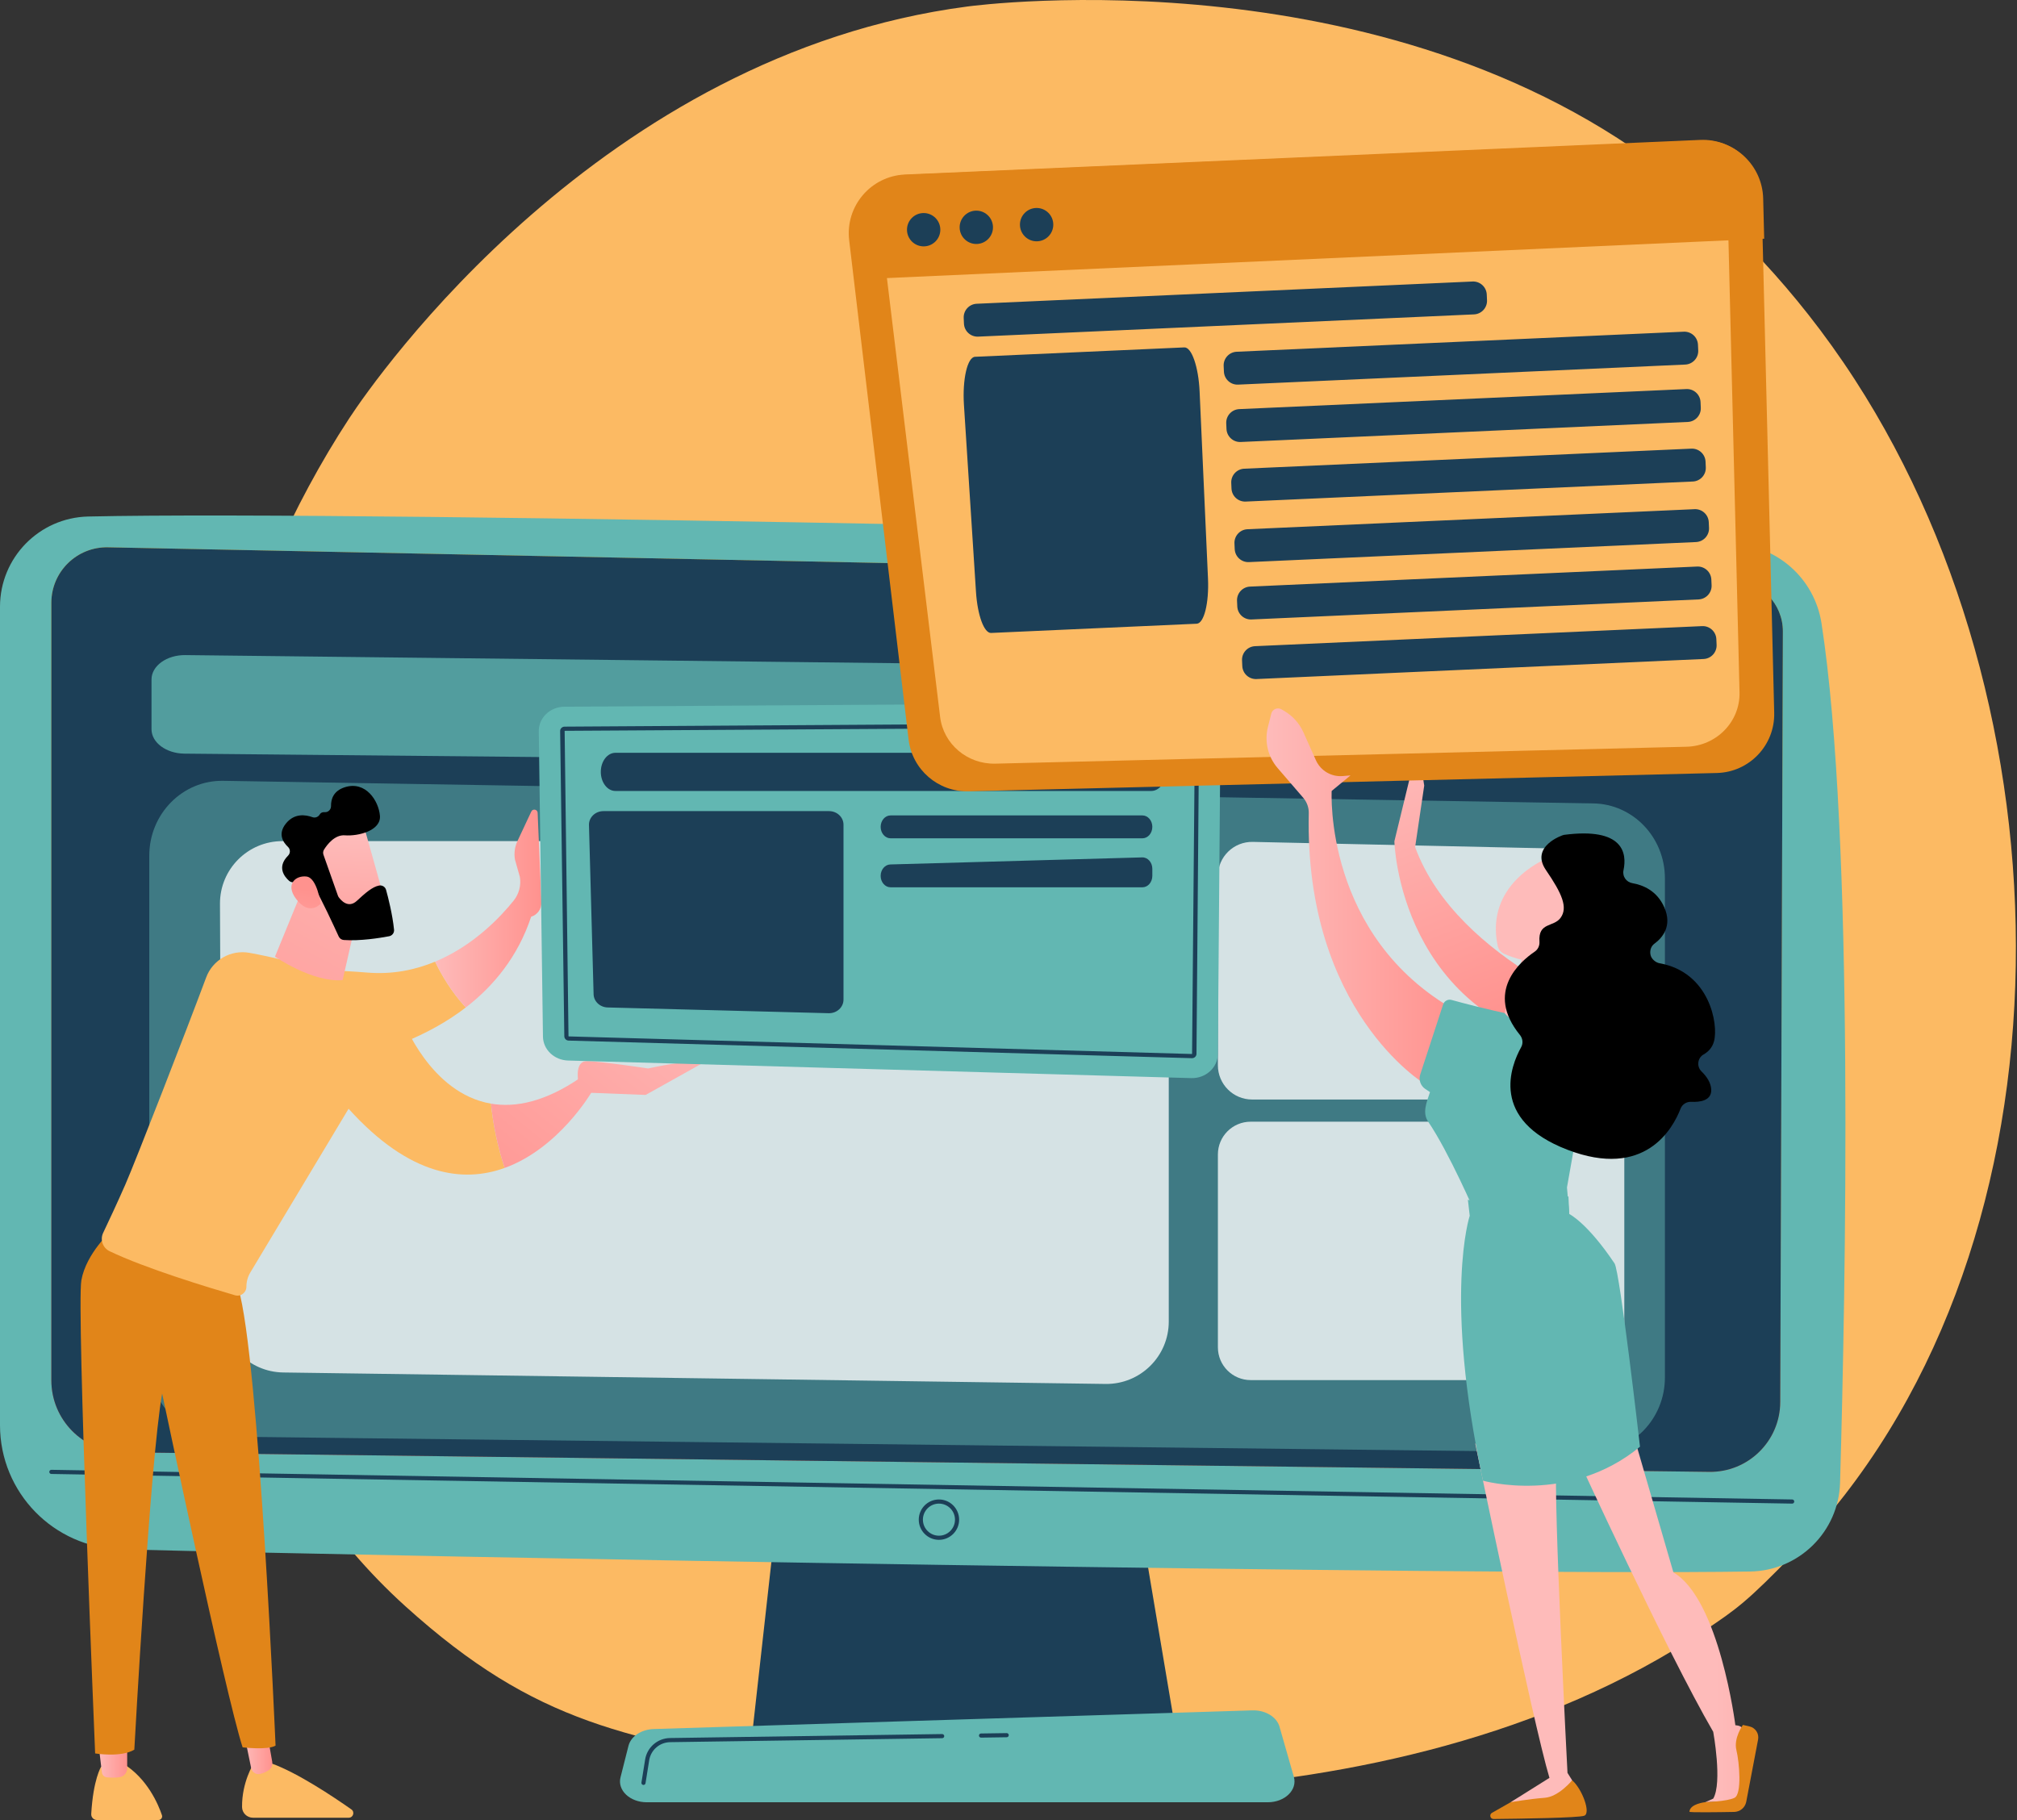 <svg xmlns="http://www.w3.org/2000/svg" width="543" height="490" viewBox="0 0 543 490" fill="none"><rect x="0" y="0" width="543" height="490" fill="#333333" stroke="none"/><path d="M483.187 417.976C470.31 431.249 467.61 433.161 458.789 439.051C372.755 496.497 248.269 482.612 217.862 476.953C168.806 467.822 144.714 464.599 109.135 432.455C28.289 359.413 32.221 207.043 93.997 112.657C101.322 101.465 161.927 14.629 260.486 1.745C262.897 1.43 377.077 -13.647 454.118 50.897C465.146 60.136 482.893 76.801 499.35 102.219C559.526 195.155 559.716 339.093 483.187 417.976Z" fill="#FCBA63"></path><path d="M212.311 378.873L202.466 467.167H316.684L301.807 378.873H212.311Z" fill="#1C3F57"></path><path d="M0 163.358V383.708C0 401.835 14.445 416.658 32.566 417.125C113.048 419.201 394.538 424.233 471.152 423.104C484.32 422.91 494.987 412.372 495.367 399.208C496.844 348.018 499.244 224.922 490.364 167.774C488.495 155.739 478.336 146.739 466.163 146.35C398.729 144.193 100.331 137.343 23.753 139.063C10.546 139.359 0 150.147 0 163.358Z" fill="#62B7B2"></path><path d="M13.826 162.285V371.633C13.826 382.216 22.322 390.84 32.904 390.998L460.129 396.276C470.621 396.433 479.221 387.992 479.26 377.5L479.975 170.022C480.003 162.52 474.025 156.372 466.525 156.19L29.126 147.354C20.737 147.149 13.826 153.894 13.826 162.285Z" fill="url(#paint0_linear_754_45)"></path><path d="M482.476 404.821C482.473 404.821 482.47 404.821 482.467 404.821L13.817 396.836C13.509 396.831 13.263 396.577 13.269 396.269C13.274 395.961 13.515 395.736 13.836 395.721L482.486 403.706C482.794 403.711 483.039 403.965 483.034 404.273C483.028 404.578 482.78 404.821 482.476 404.821Z" fill="#1C3F57"></path><path d="M13.826 162.285V371.633C13.826 382.216 22.322 390.84 32.904 390.998L460.129 396.276C470.621 396.433 479.221 387.992 479.26 377.5L479.975 170.022C480.003 162.52 474.025 156.372 466.525 156.19L29.126 147.354C20.737 147.149 13.826 153.894 13.826 162.285Z" fill="#1C3F57"></path><path d="M252.775 414.574C249.778 414.574 247.341 412.136 247.341 409.14C247.341 406.143 249.778 403.706 252.775 403.706C255.771 403.706 258.208 406.143 258.208 409.14C258.208 412.136 255.771 414.574 252.775 414.574ZM252.775 404.821C250.393 404.821 248.456 406.759 248.456 409.14C248.456 411.522 250.393 413.459 252.775 413.459C255.156 413.459 257.093 411.522 257.093 409.14C257.093 406.759 255.156 404.821 252.775 404.821Z" fill="#1C3F57"></path><path d="M341.286 485.231H174.12C169.578 485.231 166.168 481.998 167.046 478.525L169.191 470.042C169.836 467.491 172.643 465.618 175.976 465.514L337.131 460.486C340.614 460.377 343.697 462.226 344.456 464.877L348.323 478.389C349.328 481.899 345.901 485.231 341.286 485.231Z" fill="#62B7B2"></path><path d="M264.109 467.825C263.805 467.825 263.556 467.58 263.552 467.276C263.547 466.967 263.793 466.714 264.101 466.71L271.007 466.609C271.306 466.6 271.568 466.851 271.572 467.158C271.577 467.467 271.331 467.72 271.023 467.724L264.117 467.825H264.109Z" fill="#1C3F57"></path><path d="M173.235 480.567C173.206 480.567 173.176 480.565 173.147 480.56C172.843 480.511 172.636 480.225 172.684 479.922L173.67 473.751C174.2 470.429 177.026 467.983 180.389 467.934L253.635 466.863C253.949 466.884 254.196 467.104 254.2 467.412C254.205 467.72 253.959 467.973 253.651 467.978L180.406 469.049C177.585 469.09 175.215 471.142 174.77 473.927L173.785 480.097C173.741 480.371 173.505 480.567 173.235 480.567Z" fill="#1C3F57"></path><path opacity="0.5" d="M428.413 391.028L59.549 386.777C48.821 386.654 40.188 377.664 40.188 366.617V230.382C40.188 219.121 49.146 210.043 60.081 210.223L428.945 216.303C439.636 216.479 448.212 225.453 448.212 236.462V370.867C448.213 382.091 439.312 391.154 428.413 391.028Z" fill="#62B7B2"></path><path opacity="0.78" d="M439.128 206.648L49.638 202.901C44.732 202.854 40.789 199.928 40.789 196.335V182.937C40.789 179.271 44.889 176.315 49.896 176.372L439.385 180.811C444.283 180.867 448.213 183.79 448.213 187.376V200.083C448.213 203.743 444.126 206.696 439.128 206.648Z" fill="#62B7B2"></path><path opacity="0.78" d="M297.611 372.603L76.247 369.516C67.089 369.389 59.721 361.948 59.682 352.789L59.221 243.327C59.182 234.021 66.715 226.457 76.021 226.457H297.845C307.124 226.457 314.645 233.978 314.645 243.257V355.805C314.645 365.174 306.98 372.733 297.611 372.603Z" fill="white"></path><path opacity="0.78" d="M428.071 296.027H337.082C331.995 296.027 327.871 291.903 327.871 286.816V235.873C327.871 230.706 332.119 226.55 337.284 226.664L428.274 228.663C433.281 228.773 437.282 232.864 437.282 237.872V286.816C437.283 291.903 433.159 296.027 428.071 296.027Z" fill="white"></path><path opacity="0.78" d="M428.462 371.567H336.691C331.819 371.567 327.871 367.619 327.871 362.747V310.817C327.871 305.946 331.819 301.997 336.691 301.997H428.462C433.333 301.997 437.282 305.946 437.282 310.817V362.747C437.283 367.619 433.334 371.567 428.462 371.567Z" fill="white"></path><path d="M27.216 475.677C27.216 475.677 25.095 479.021 24.561 488.385C24.511 489.257 25.203 490 26.076 490H42.669C43.337 490 43.814 489.345 43.6 488.713C42.627 485.835 39.687 478.819 33.127 474.81L27.216 475.677Z" fill="#FCBA63"></path><path d="M26.495 469.333L27.434 477.202C27.515 477.881 28.047 478.424 28.726 478.503C29.634 478.607 30.953 478.681 32.235 478.469C33.4 478.277 34.239 477.239 34.239 476.058V468.46L26.495 469.333Z" fill="url(#paint1_linear_754_45)"></path><path d="M68.271 474.81C68.271 474.81 65.095 479.746 65.163 486.522C65.179 488.118 66.515 489.39 68.111 489.39H93.882C95.089 489.39 95.579 487.839 94.591 487.145C89.715 483.721 80.13 477.324 73.197 474.81H68.271Z" fill="#FCBA63"></path><path d="M65.617 466.311L67.618 476.03C67.843 477.117 68.906 477.848 69.989 477.606C70.648 477.459 71.425 477.177 72.255 476.658C73.043 476.165 73.443 475.227 73.282 474.31L71.212 462.536L65.617 466.311Z" fill="url(#paint2_linear_754_45)"></path><path d="M30.172 331.183C30.172 331.183 23.211 337.32 21.902 344.703C20.592 352.086 25.613 472.082 25.613 472.082C25.613 472.082 32.573 473.24 36.161 471.066C36.161 471.066 40.416 393.189 43.651 375.194C43.651 375.194 60.614 455.864 65.314 470.44C65.314 470.44 72.019 471.255 74.182 469.979C74.182 469.979 69.738 365.408 64.155 346.817L30.172 331.183Z" fill="#E18519"></path><path d="M43.448 372.662C43.112 372.662 42.806 372.437 42.717 372.097L39.836 361.042L33.697 357.104C33.346 356.878 33.243 356.411 33.469 356.06C33.694 355.708 34.16 355.606 34.513 355.832L40.9 359.93C41.06 360.032 41.176 360.191 41.223 360.375L44.179 371.716C44.285 372.12 44.043 372.533 43.639 372.638C43.575 372.654 43.511 372.662 43.448 372.662Z" fill="#E18519"></path><path d="M98.859 261.847C69.558 259.415 61.9 265.478 61.9 265.478L75.981 287.708C75.981 287.708 104.772 287.139 125.401 271.239C121.54 267.08 118.859 262.485 117.139 258.907C111.82 261.118 105.693 262.414 98.859 261.847Z" fill="#FCBA63"></path><path d="M144.743 218.838C144.704 217.899 143.431 217.643 143.033 218.494L139.294 226.473C138.571 228.014 138.34 229.74 138.63 231.418L139.942 236.061C140.334 238.326 139.742 240.646 138.307 242.441C134.872 246.736 127.555 254.579 117.139 258.907C118.859 262.485 121.54 267.08 125.401 271.239C132.971 265.404 139.443 257.509 142.989 246.816C144.688 246.294 145.824 244.695 145.756 242.919L144.743 218.838Z" fill="url(#paint3_linear_754_45)"></path><path d="M108.504 274.735C98.189 263.62 78.541 258.599 67.166 256.536C62.182 255.632 57.27 258.405 55.504 263.152C50.385 276.913 36.462 312.715 33.763 318.868C31.549 323.916 29.238 328.846 27.769 331.929C26.891 333.77 27.658 335.974 29.496 336.859C39.066 341.472 56.288 346.691 63.269 348.728C64.805 349.176 66.334 348.022 66.334 346.423C66.334 345.066 66.703 343.735 67.401 342.572L93.843 298.509C110.323 316.783 124.756 318.453 135.843 314.454C133.979 308.692 132.759 302.92 132.174 297.137C115.795 294.331 108.504 274.735 108.504 274.735Z" fill="#FCBA63"></path><path d="M159.247 294.07L156.291 290.129C146.721 296.701 138.722 298.259 132.174 297.137C132.759 302.92 133.979 308.692 135.843 314.454C150.449 309.185 159.247 294.07 159.247 294.07Z" fill="url(#paint4_linear_754_45)"></path><path d="M157.162 294.142L173.816 294.791L189.148 286.227C186.947 284.848 174.502 287.667 174.502 287.667C174.502 287.667 161.491 285.7 157.97 285.695C155.045 285.691 155.463 289.897 155.688 291.322C155.734 291.613 155.772 291.788 155.772 291.788L157.162 294.142Z" fill="url(#paint5_linear_754_45)"></path><path d="M82.812 236.123L74.025 257.564C74.025 257.564 84.121 264.552 92.244 263.887L96.629 244.607L82.812 236.123Z" fill="url(#paint6_linear_754_45)"></path><path d="M97.654 221.506C97.856 221.791 104.011 244.028 104.011 244.028L91.24 247.273L82.274 227.064C82.274 227.064 94.285 216.733 97.654 221.506Z" fill="url(#paint7_linear_754_45)"></path><path d="M87.083 230.134L90.97 241.142C91.02 241.283 91.086 241.414 91.173 241.536C91.7 242.286 93.704 244.73 96.08 242.528C98.237 240.53 100.234 238.738 102.079 238.413C102.908 238.267 103.71 238.772 103.934 239.583C104.493 241.603 105.668 246.18 106.082 250.311C106.166 251.15 105.587 251.908 104.759 252.065C102.265 252.539 96.976 253.39 92.561 253.079C91.962 253.037 91.436 252.678 91.186 252.133C89.969 249.474 86.241 241.406 84.855 239.319C83.553 237.36 80.363 237.415 79.025 237.533C78.586 237.572 78.155 237.431 77.823 237.141C76.653 236.114 74.425 233.495 77.559 230.359C78.215 229.702 78.197 228.644 77.521 228.008C76.175 226.743 74.736 224.499 76.978 221.715C79.257 218.886 82.266 219.336 84.109 220.009C84.854 220.281 85.667 219.966 86.072 219.284C86.303 218.895 86.705 218.602 87.403 218.662C88.343 218.742 89.133 217.958 89.116 217.014C89.084 215.202 89.733 212.912 92.877 211.934C98.456 210.197 101.935 215.587 102.28 219.609C102.624 223.631 96.469 225.17 92.849 224.898C90.097 224.692 88.053 227.42 87.232 228.739C86.971 229.157 86.919 229.669 87.083 230.134Z" fill="black"></path><path d="M86.309 243.313C86.309 243.313 85.408 236.33 82.503 235.989C79.599 235.646 76.772 238.033 79.659 241.953C83.252 246.827 86.309 243.313 86.309 243.313Z" fill="url(#paint8_linear_754_45)"></path><path d="M151.961 190.269L321.566 189.2C325.449 189.175 328.603 192.14 328.573 195.787L327.859 283.777C327.83 287.445 324.593 290.373 320.69 290.263L152.921 285.527C149.195 285.422 146.218 282.577 146.17 279.075L145.047 196.891C144.998 193.264 148.1 190.293 151.961 190.269Z" fill="#62B7B2"></path><path d="M320.903 284.897L153.095 280.161C152.446 280.143 151.931 279.638 151.921 279.007L150.798 196.822C150.794 196.498 150.917 196.205 151.155 195.976C151.388 195.755 151.678 195.639 151.999 195.636L321.605 194.567C321.933 194.567 322.226 194.681 322.457 194.899C322.699 195.128 322.824 195.421 322.821 195.748L322.108 283.736C322.102 284.377 321.562 284.897 320.903 284.897ZM321.694 195.738L152.007 196.763L153.048 278.991L153.127 279.034L320.919 283.77L321.694 195.738Z" fill="#1C3F57"></path><path d="M161.744 207.816C161.744 210.654 163.504 212.954 165.674 212.954H309.93C312.1 212.954 313.86 210.654 313.86 207.816C313.86 204.979 312.1 202.678 309.93 202.678H165.674C163.504 202.678 161.744 204.979 161.744 207.816Z" fill="#1C3F57"></path><path d="M162.452 218.379H223.186C225.337 218.379 227.08 220.016 227.08 222.035V269.134C227.08 271.193 225.27 272.846 223.079 272.789L163.587 271.24C161.518 271.186 159.856 269.621 159.803 267.678L158.56 222.129C158.504 220.074 160.262 218.379 162.452 218.379Z" fill="#1C3F57"></path><path d="M239.754 219.537H307.549C309.024 219.537 310.22 220.917 310.22 222.619C310.22 224.321 309.024 225.7 307.549 225.7H239.754C238.279 225.7 237.083 224.321 237.083 222.619C237.083 220.917 238.279 219.537 239.754 219.537Z" fill="#1C3F57"></path><path d="M237.083 235.813C237.083 237.512 238.277 238.889 239.749 238.889H307.554C309.027 238.889 310.22 237.512 310.22 235.813V233.912C310.22 232.184 308.987 230.795 307.489 230.837L239.684 232.739C238.237 232.779 237.083 234.144 237.083 235.813Z" fill="#1C3F57"></path><path d="M375.382 226.507C375.382 226.507 376.492 274.806 427.277 283.276L436.394 274.276C436.394 274.276 392.418 259.324 380.97 228.077L383.416 211.507L381.692 200.54L375.382 226.507Z" fill="url(#paint9_linear_754_45)"></path><path d="M462.194 208.117L260.714 213.049C252.546 213.249 245.567 207.202 244.601 199.089L228.606 64.68C227.517 55.532 234.437 47.388 243.642 46.988L457.72 37.668C466.576 37.282 474.023 44.24 474.24 53.101L477.637 191.899C477.851 200.642 470.937 207.903 462.194 208.117Z" fill="#E18519"></path><path d="M454.028 201.046L267.961 205.601C260.418 205.785 253.976 200.33 253.089 193.006L238.385 71.676C237.384 63.417 243.779 56.062 252.28 55.696L449.983 47.174C458.162 46.821 465.036 53.099 465.232 61.098L468.299 186.397C468.492 194.29 462.103 200.849 454.028 201.046Z" fill="#FCBA63"></path><path d="M230.225 75.246L474.94 64.269L474.668 53.431C474.451 44.569 466.995 37.438 458.14 37.823L244.058 47.056C234.853 47.457 227.946 55.905 229.035 65.053L230.225 75.246Z" fill="#E18519"></path><path d="M322.173 167.927L266.812 170.411C264.93 170.495 263.15 165.648 262.744 159.33L259.506 109.032C259.06 102.101 260.431 96.152 262.496 96.059L318.836 93.532C320.809 93.444 322.65 98.756 322.948 105.398L325.206 155.741C325.503 162.383 324.146 167.839 322.173 167.927Z" fill="#1C3F57"></path><path d="M453.683 98.154L333.32 103.553C331.297 103.644 329.583 102.078 329.493 100.055L329.424 98.53C329.333 96.507 330.9 94.794 332.923 94.703L453.286 89.304C455.309 89.213 457.022 90.78 457.113 92.803L457.182 94.327C457.272 96.35 455.706 98.064 453.683 98.154Z" fill="#1C3F57"></path><path d="M455.724 129.64L335.36 135.039C333.337 135.129 331.624 133.563 331.533 131.54L331.465 130.016C331.374 127.993 332.94 126.279 334.963 126.188L455.327 120.79C457.35 120.699 459.063 122.265 459.154 124.288L459.222 125.813C459.313 127.836 457.747 129.549 455.724 129.64Z" fill="#1C3F57"></path><path d="M396.823 84.644L263.335 90.631C261.312 90.722 259.599 89.156 259.508 87.133L259.439 85.608C259.348 83.585 260.915 81.872 262.938 81.781L396.426 75.793C398.449 75.703 400.163 77.269 400.254 79.292L400.322 80.817C400.413 82.84 398.846 84.553 396.823 84.644Z" fill="#1C3F57"></path><path d="M454.375 113.599L334.012 118.998C331.989 119.089 330.276 117.522 330.185 115.499L330.117 113.975C330.026 111.952 331.592 110.239 333.615 110.148L453.978 104.749C456.001 104.658 457.715 106.225 457.806 108.248L457.874 109.772C457.965 111.795 456.398 113.509 454.375 113.599Z" fill="#1C3F57"></path><path d="M456.589 145.937L336.226 151.336C334.203 151.427 332.49 149.86 332.399 147.837L332.33 146.313C332.24 144.29 333.806 142.576 335.829 142.486L456.192 137.087C458.215 136.996 459.929 138.562 460.02 140.585L460.088 142.11C460.179 144.133 458.612 145.846 456.589 145.937Z" fill="#1C3F57"></path><path d="M458.63 177.423L338.267 182.821C336.244 182.912 334.531 181.346 334.44 179.323L334.371 177.798C334.281 175.775 335.847 174.062 337.87 173.971L458.233 168.572C460.256 168.482 461.97 170.048 462.061 172.071L462.129 173.595C462.22 175.618 460.653 177.332 458.63 177.423Z" fill="#1C3F57"></path><path d="M457.282 161.382L336.919 166.781C334.896 166.871 333.183 165.305 333.092 163.282L333.023 161.758C332.933 159.735 334.499 158.021 336.522 157.93L456.885 152.532C458.908 152.441 460.622 154.007 460.712 156.03L460.781 157.555C460.871 159.578 459.305 161.291 457.282 161.382Z" fill="#1C3F57"></path><path d="M248.659 66.332C251.137 66.332 253.146 64.323 253.146 61.845C253.146 59.367 251.137 57.358 248.659 57.358C246.18 57.358 244.171 59.367 244.171 61.845C244.171 64.323 246.18 66.332 248.659 66.332Z" fill="#1C3F57"></path><path d="M266.147 64.229C267.82 62.4 267.692 59.561 265.863 57.889C264.034 56.217 261.195 56.344 259.523 58.173C257.851 60.003 257.978 62.841 259.808 64.513C261.637 66.185 264.475 66.058 266.147 64.229Z" fill="#1C3F57"></path><path d="M279.069 64.968C281.547 64.968 283.556 62.959 283.556 60.481C283.556 58.003 281.547 55.994 279.069 55.994C276.591 55.994 274.582 58.003 274.582 60.481C274.582 62.959 276.591 64.968 279.069 64.968Z" fill="#1C3F57"></path><path d="M424.484 391.993C424.484 391.993 448.579 444.507 461.22 466.258C461.22 466.258 463.731 479.944 461.22 484.248L459.08 485.199L469.067 484.902C469.067 484.902 469.954 466.493 469.261 465.465C468.568 464.436 467.182 464.504 467.182 464.504C467.182 464.504 462.901 430.579 450.5 423.339L438.482 381.946L424.484 391.993Z" fill="url(#paint10_linear_754_45)"></path><path d="M454.815 487.778C454.801 488.018 462.613 487.908 466.857 487.831C468.424 487.802 469.76 486.701 470.094 485.17L473.299 468.331C473.604 466.731 472.588 465.177 471 464.814L469.211 464.405C469.211 464.405 466.659 467.906 467.462 471.202C468.266 474.498 468.98 483.036 466.95 484.031C464.92 485.026 459.08 485.2 459.08 485.2C459.08 485.2 454.949 485.609 454.815 487.778Z" fill="#E18519"></path><path d="M401.647 488.083C400.857 488.533 401.183 489.74 402.092 489.731C409.194 489.659 425.109 489.434 426.523 488.846C428.349 488.087 425.858 481.527 423.236 479.306L408.76 484.031L401.647 488.083Z" fill="#E18519"></path><path d="M397.153 388.643C397.153 388.643 412.724 463.967 417.128 478.66L406.709 485.199C406.709 485.199 411.93 484.311 415.802 484.03C419.674 483.75 423.236 479.306 423.236 479.306L421.987 477.315C421.987 477.315 418.083 402.401 419.033 393.895L397.153 388.643Z" fill="url(#paint11_linear_754_45)"></path><path d="M358.503 212.95C358.503 212.95 356.355 252.133 392.029 272.156L383.44 291.744C383.44 291.744 351.142 272.208 352.337 218.928C352.371 217.399 351.819 215.914 350.821 214.756L343.956 206.792C341.341 203.758 340.364 199.642 341.336 195.756L342.239 192.145C342.542 190.936 343.919 190.354 344.997 190.98L345.715 191.397C348 192.724 349.81 194.736 350.889 197.149L354.26 204.683C355.519 207.497 358.422 209.206 361.493 208.941L363.577 208.761L358.503 212.95Z" fill="url(#paint12_linear_754_45)"></path><path d="M390.787 269.219C396.755 270.874 416.974 276.193 429.596 275.976L421.846 319.71L422.463 326.843L397.195 326.73C397.195 326.73 390.082 310.21 384.47 301.974C382.849 299.596 384.056 296.758 384.974 294.03L383.712 293.19C382.428 292.335 381.871 290.729 382.35 289.262L388.503 270.436C388.823 269.487 389.822 268.952 390.787 269.219Z" fill="#62B7B2"></path><path d="M395.17 322.997L395.668 327.319C395.668 327.319 388.527 348.703 399.238 398.65C399.238 398.65 422.436 405.222 441.502 389.496C441.502 389.496 436.124 342.354 434.655 340.158C427.338 329.221 422.463 326.843 422.463 326.843L422.244 322.122C422.243 322.122 401.851 325.809 395.17 322.997Z" fill="#62B7B2"></path><path d="M405.062 272.744C404.973 272.627 410.337 256.55 410.337 256.55L418.02 257.247L421.022 275.486C421.022 275.486 408.98 277.916 405.062 272.744Z" fill="url(#paint13_linear_754_45)"></path><path d="M416.181 231.196C415.668 231.515 399.763 238.088 403.18 254.601C403.382 255.577 404.033 256.404 404.943 256.81C407.277 257.851 412.302 259.634 418.312 259.023C426.645 258.176 432.105 243.636 431.873 239.405C431.641 235.174 421.258 228.034 416.181 231.196Z" fill="url(#paint14_linear_754_45)"></path><path d="M421.022 224.776C420.603 224.831 411.83 227.887 416.181 234.244C420.532 240.602 422.164 244.344 420.106 247.136C418.231 249.68 414.078 248.23 414.44 253.521C414.513 254.581 414.055 255.609 413.176 256.204C409.262 258.853 399.713 267.007 409.174 278.637C409.943 279.582 410.101 280.887 409.508 281.951C406.737 286.921 400.917 301.48 421.988 309.556C442.81 317.537 450.328 303.926 452.428 298.486C452.882 297.309 454.041 296.589 455.301 296.648C457.588 296.756 460.831 296.376 460.682 293.318C460.591 291.461 459.432 289.797 458.063 288.462C456.708 287.142 456.975 284.829 458.621 283.895C459.864 283.188 460.964 282.086 461.428 280.366C462.69 275.69 460.171 261.709 446.77 259.339C445.652 259.142 444.481 258.094 444.318 256.97C444.316 256.954 444.313 256.937 444.31 256.92C444.131 255.834 444.498 254.723 445.386 254.071C447.526 252.502 450.27 249.341 448.042 244.273C446.065 239.779 442.273 238.262 439.457 237.779C437.803 237.495 436.716 235.932 437.065 234.29C438.014 229.818 437.186 222.657 421.022 224.776Z" fill="black"></path><defs><linearGradient id="paint0_linear_754_45" x1="276.464" y1="80.08" x2="203.883" y2="540.812" gradientUnits="userSpaceOnUse"><stop stop-color="#FDF53F"></stop><stop offset="1" stop-color="#D93C65"></stop></linearGradient><linearGradient id="paint1_linear_754_45" x1="26.495" y1="473.533" x2="34.239" y2="473.533" gradientUnits="userSpaceOnUse"><stop stop-color="#FEBBBA"></stop><stop offset="1" stop-color="#FF928E"></stop></linearGradient><linearGradient id="paint2_linear_754_45" x1="65.617" y1="470.094" x2="73.317" y2="470.094" gradientUnits="userSpaceOnUse"><stop stop-color="#FEBBBA"></stop><stop offset="1" stop-color="#FF928E"></stop></linearGradient><linearGradient id="paint3_linear_754_45" x1="117.139" y1="244.607" x2="145.759" y2="244.607" gradientUnits="userSpaceOnUse"><stop stop-color="#FEBBBA"></stop><stop offset="1" stop-color="#FF928E"></stop></linearGradient><linearGradient id="paint4_linear_754_45" x1="181.944" y1="250.847" x2="120.105" y2="327.781" gradientUnits="userSpaceOnUse"><stop stop-color="#FEBBBA"></stop><stop offset="1" stop-color="#FF928E"></stop></linearGradient><linearGradient id="paint5_linear_754_45" x1="193.668" y1="260.271" x2="131.829" y2="337.205" gradientUnits="userSpaceOnUse"><stop stop-color="#FEBBBA"></stop><stop offset="1" stop-color="#FF928E"></stop></linearGradient><linearGradient id="paint6_linear_754_45" x1="112.374" y1="204.352" x2="52.483" y2="314.397" gradientUnits="userSpaceOnUse"><stop stop-color="#FEBBBA"></stop><stop offset="1" stop-color="#FF928E"></stop></linearGradient><linearGradient id="paint7_linear_754_45" x1="93.499" y1="224.627" x2="92.068" y2="268.499" gradientUnits="userSpaceOnUse"><stop stop-color="#FEBBBA"></stop><stop offset="1" stop-color="#FF928E"></stop></linearGradient><linearGradient id="paint8_linear_754_45" x1="77.818" y1="269.638" x2="82.602" y2="239.599" gradientUnits="userSpaceOnUse"><stop stop-color="#FEBBBA"></stop><stop offset="1" stop-color="#FF928E"></stop></linearGradient><linearGradient id="paint9_linear_754_45" x1="384.109" y1="198.485" x2="412.663" y2="271.958" gradientUnits="userSpaceOnUse"><stop stop-color="#FEBBBA"></stop><stop offset="1" stop-color="#FF928E"></stop></linearGradient><linearGradient id="paint10_linear_754_45" x1="462.087" y1="433.572" x2="507.128" y2="433.572" gradientUnits="userSpaceOnUse"><stop stop-color="#FEBBBA"></stop><stop offset="1" stop-color="#FF928E"></stop></linearGradient><linearGradient id="paint11_linear_754_45" x1="441.683" y1="436.921" x2="467.765" y2="436.921" gradientUnits="userSpaceOnUse"><stop stop-color="#FEBBBA"></stop><stop offset="1" stop-color="#FF928E"></stop></linearGradient><linearGradient id="paint12_linear_754_45" x1="340.967" y1="241.234" x2="392.029" y2="241.234" gradientUnits="userSpaceOnUse"><stop stop-color="#FEBBBA"></stop><stop offset="1" stop-color="#FF928E"></stop></linearGradient><linearGradient id="paint13_linear_754_45" x1="405.06" y1="266.303" x2="421.022" y2="266.303" gradientUnits="userSpaceOnUse"><stop stop-color="#FEBBBA"></stop><stop offset="1" stop-color="#FF928E"></stop></linearGradient><linearGradient id="paint14_linear_754_45" x1="430.428" y1="245.677" x2="546.603" y2="253.577" gradientUnits="userSpaceOnUse"><stop stop-color="#FEBBBA"></stop><stop offset="1" stop-color="#FF928E"></stop></linearGradient></defs></svg>